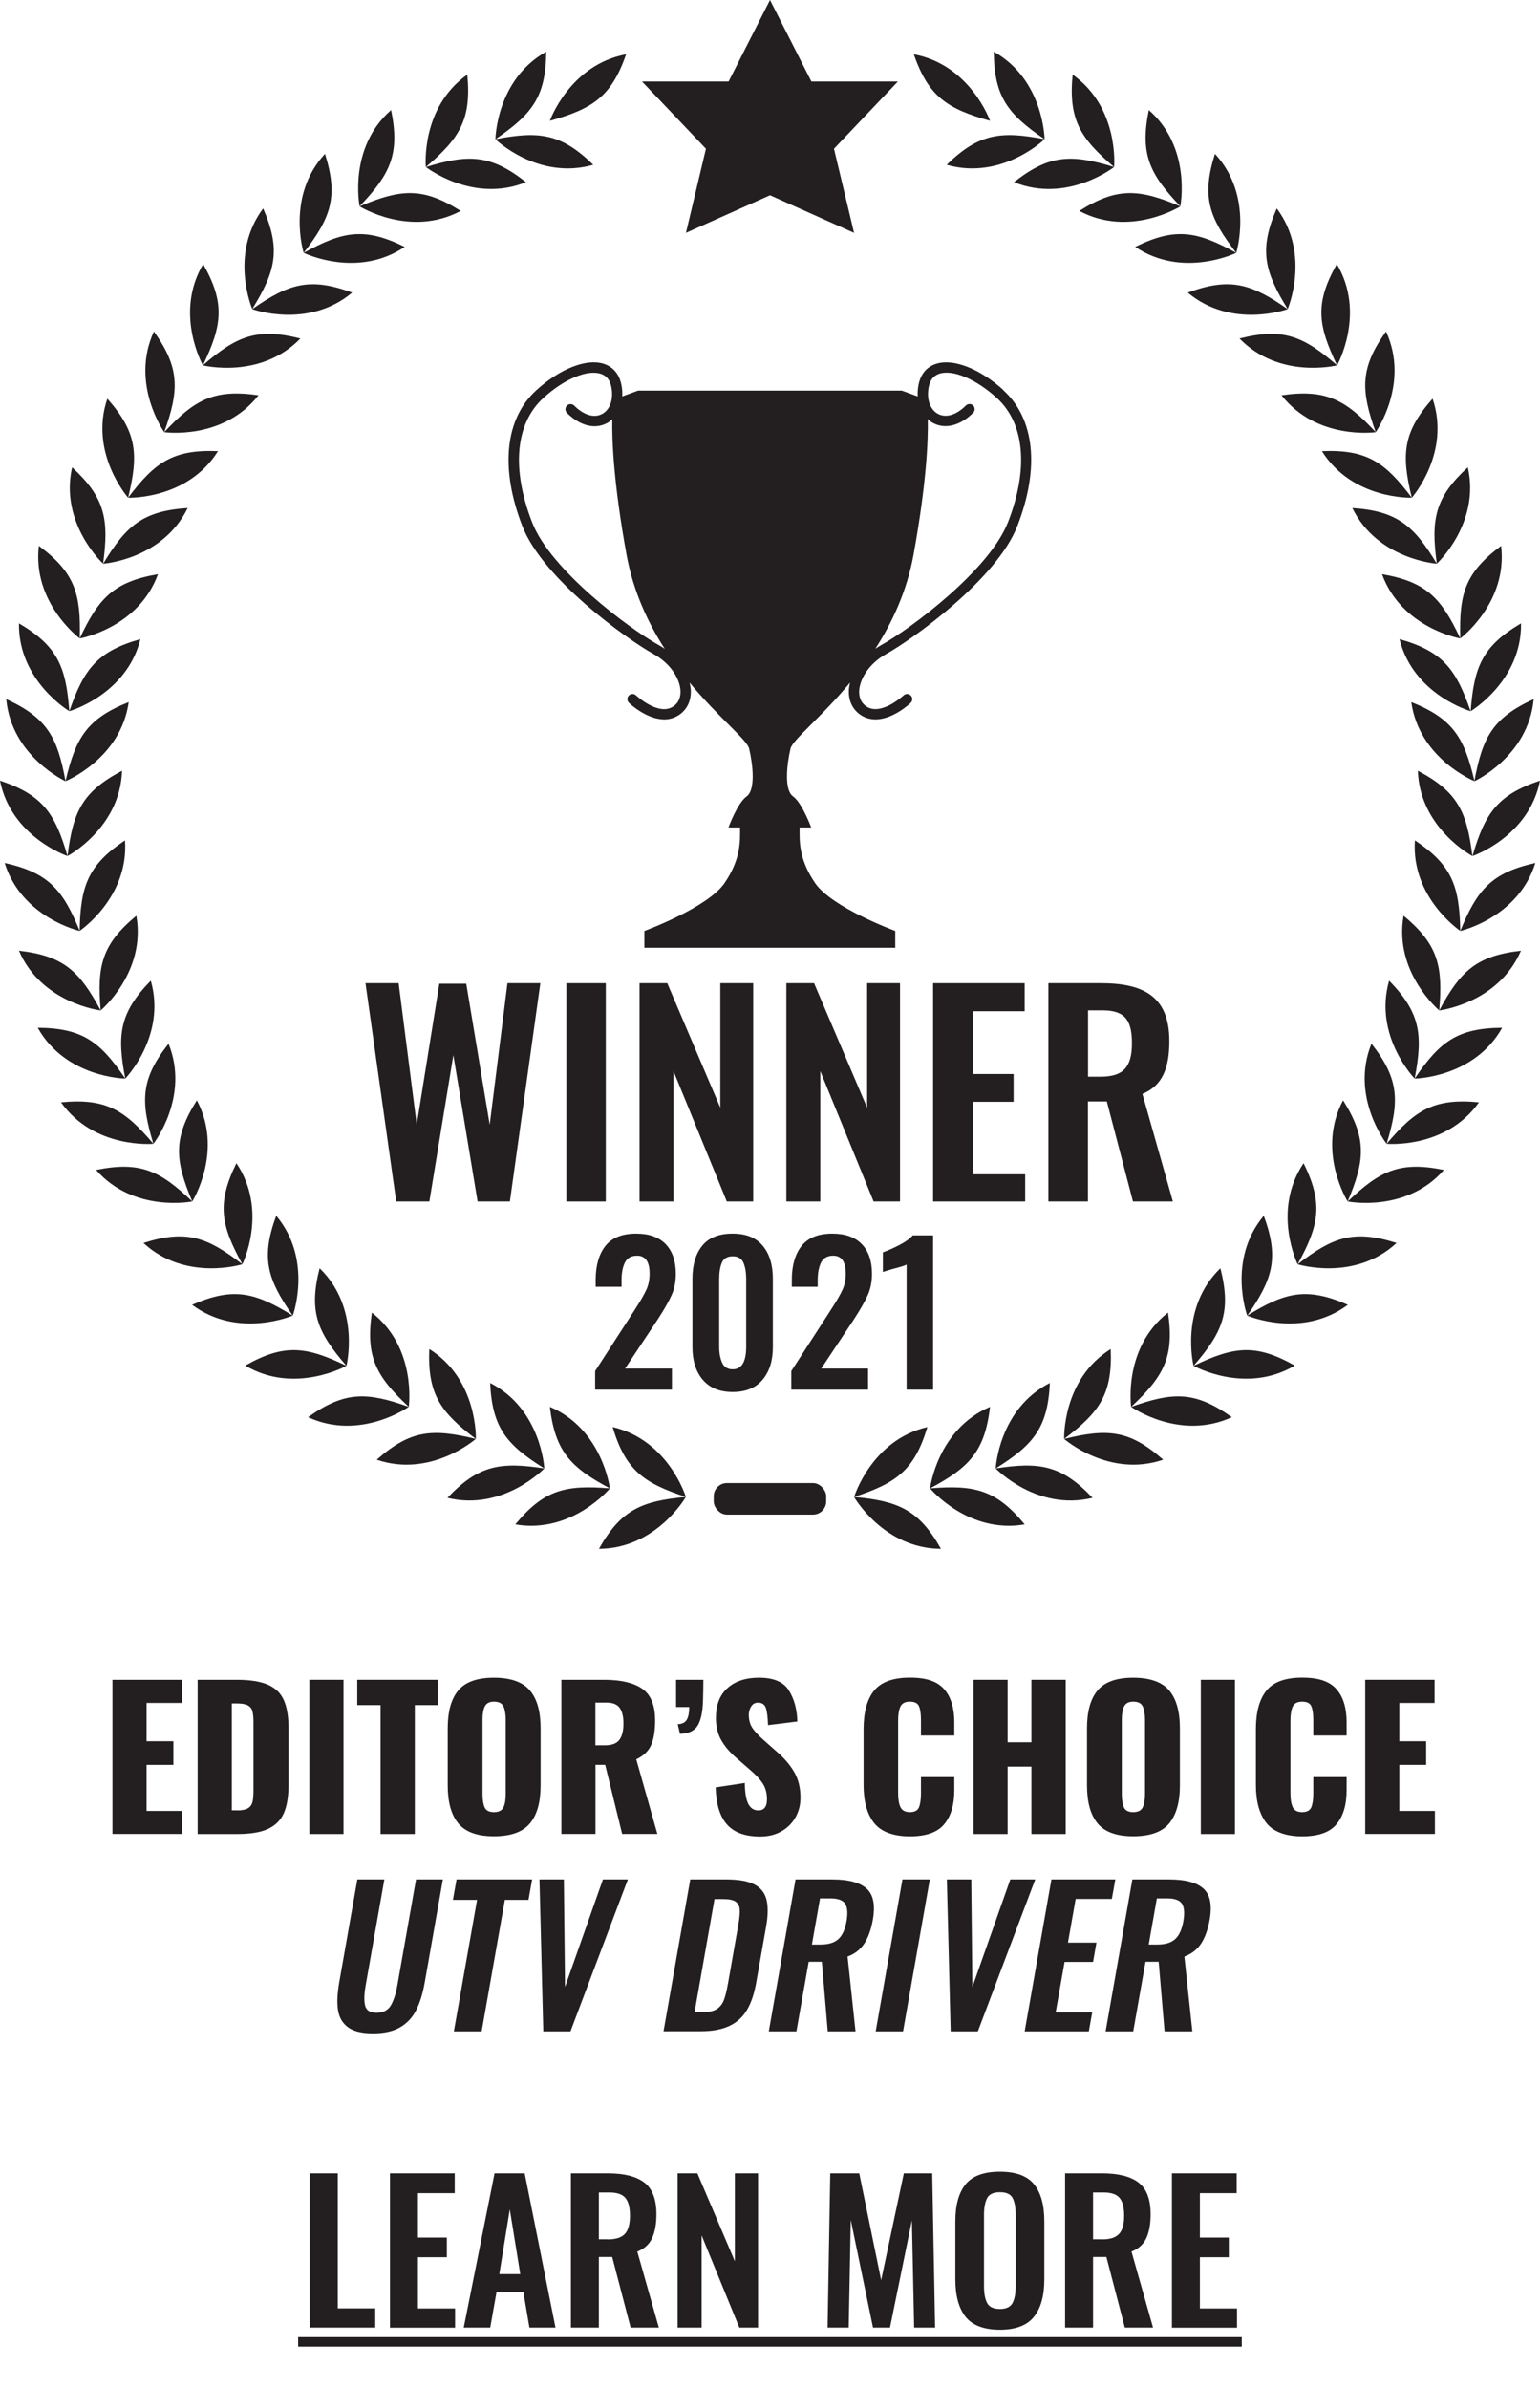 <?xml version="1.0" encoding="UTF-8"?><svg id="Layer_2" xmlns="http://www.w3.org/2000/svg" width="177.9" height="275.9" viewBox="0 0 177.9 275.9"><defs><style>.cls-1{fill:#231f20;}</style></defs><g id="Layer_1-2"><g><g><g><path class="cls-1" d="M115.94,45.07c-2.75-2.51-5.83-3.7-7.82-3.05-1.07,.35-1.77,1.18-2.01,2.41-.09,.46-.12,.92-.1,1.35l-1.83-.67h-30.47l-1.83,.67c.02-.43,0-.88-.1-1.35-.24-1.22-.94-2.05-2.01-2.41-1.99-.66-5.07,.54-7.82,3.05-3.62,3.3-4.2,9.03-1.6,15.71,2.38,6.1,12.06,13.04,15.13,14.74,2.09,1.16,3.08,2.98,3.13,4.27,.02,.55-.1,1.3-.83,1.79-1.7,1.15-4.27-1.24-4.3-1.27-.24-.23-.62-.22-.84,.02-.23,.24-.22,.62,.02,.84,.1,.1,1.99,1.86,3.98,1.91,.61,.02,1.23-.13,1.81-.52,.92-.62,1.4-1.63,1.35-2.84-.01-.3-.07-.59-.14-.89,3.38,4.07,6.64,6.6,6.88,7.62,.45,1.94,.75,4.78-.3,5.53s-2.09,3.58-2.09,3.58h1.34c0,1.49,.15,3.58-1.79,6.42s-9.26,5.53-9.26,5.53v1.94h28.98v-1.94s-7.32-2.69-9.26-5.53-1.79-4.93-1.79-6.42h1.34s-1.05-2.84-2.09-3.58-.75-3.58-.3-5.53c.24-1.02,3.5-3.55,6.88-7.62-.07,.3-.13,.59-.14,.89-.05,1.21,.43,2.21,1.35,2.84,.58,.39,1.2,.53,1.81,.52,2-.05,3.88-1.81,3.98-1.91,.24-.23,.25-.6,.02-.84-.23-.24-.61-.25-.84-.02-.03,.02-2.6,2.41-4.3,1.27-.73-.49-.85-1.25-.83-1.79,.06-1.29,1.05-3.11,3.13-4.27,3.07-1.7,12.75-8.64,15.13-14.74,2.61-6.68,2.03-12.41-1.6-15.71Zm-39.87,29.41c-3.41-1.9-12.46-8.65-14.59-14.13-2.42-6.2-1.95-11.44,1.29-14.39,2.4-2.19,5.08-3.31,6.64-2.79,.66,.22,1.05,.71,1.21,1.51,.28,1.41-.14,2.64-1.07,3.13-.92,.49-2.12,.13-3.22-.97-.23-.23-.61-.23-.84,0-.23,.23-.23,.61,0,.84,1.49,1.49,3.23,1.94,4.63,1.18,.23-.12,.42-.27,.61-.44-.05,2.57,.17,7.5,1.65,15.66,.77,4.21,2.46,7.82,4.41,10.85-.23-.16-.46-.31-.71-.44Zm40.35-14.13c-2.14,5.48-11.18,12.23-14.59,14.13-.25,.14-.48,.29-.71,.44,1.95-3.03,3.64-6.64,4.41-10.85,1.48-8.16,1.7-13.09,1.65-15.66,.19,.17,.38,.32,.61,.44,1.4,.75,3.14,.31,4.63-1.18,.23-.23,.23-.61,0-.84-.23-.23-.61-.23-.84,0-1.1,1.1-2.3,1.46-3.22,.97-.93-.5-1.35-1.73-1.07-3.13,.16-.8,.56-1.29,1.21-1.51,1.56-.52,4.24,.61,6.64,2.79,3.24,2.95,3.71,8.2,1.29,14.39Z"/><polygon class="cls-1" points="103.73 9.41 93.73 9.41 88.95 0 84.17 9.41 74.16 9.41 81.55 17.18 79.24 26.89 88.95 22.55 98.66 26.89 96.34 17.18 103.73 9.41"/><g><g><path class="cls-1" d="M70.77,164.8c1.49,4.98,3.58,6.47,8.46,8.07,0,0-2-6.57-8.46-8.07Z"/><path class="cls-1" d="M69.19,178.86c6.63-.03,10.04-5.99,10.04-5.99-5.11,.47-7.48,1.47-10.04,5.99Z"/><path class="cls-1" d="M63.52,162.47c.61,5.16,2.41,7,6.93,9.41,0,0-.83-6.82-6.93-9.41Z"/><path class="cls-1" d="M70.46,171.88c-5.12-.42-7.62,.15-10.93,4.16,6.54,1.13,10.93-4.16,10.93-4.16Z"/><path class="cls-1" d="M56.62,159.71c.24,5.19,1.91,7.15,6.26,9.87,0,0-.35-6.86-6.26-9.87Z"/><path class="cls-1" d="M62.88,169.58c-5.07-.78-7.61-.39-11.19,3.39,6.44,1.58,11.19-3.39,11.19-3.39Z"/><path class="cls-1" d="M49.59,155.79c-.21,5.19,1.28,7.29,5.38,10.38,0,0,.25-6.86-5.38-10.38Z"/><path class="cls-1" d="M43.52,168.57c6.28,2.14,11.44-2.4,11.44-2.4-4.99-1.22-7.55-1.05-11.44,2.4Z"/><path class="cls-1" d="M42.96,151.58c-.75,5.14,.51,7.38,4.26,10.89,0,0,.97-6.8-4.26-10.89Z"/><path class="cls-1" d="M35.59,163.66c6.02,2.78,11.63-1.19,11.63-1.19-4.83-1.73-7.4-1.83-11.63,1.19Z"/><path class="cls-1" d="M36.92,146.46c-1.28,5.04-.26,7.39,3.1,11.27,0,0,1.67-6.66-3.1-11.27Z"/><path class="cls-1" d="M28.33,157.7c5.7,3.39,11.69,.03,11.69,.03-4.62-2.23-7.17-2.59-11.69-.03Z"/><path class="cls-1" d="M31.91,140.4c-1.8,4.87-1.03,7.33,1.91,11.54,0,0,2.36-6.45-1.91-11.54Z"/><path class="cls-1" d="M33.81,151.93c-4.37-2.7-6.86-3.33-11.62-1.25,5.32,3.97,11.62,1.25,11.62,1.25Z"/><path class="cls-1" d="M27.31,134.33c-2.3,4.66-1.79,7.18,.69,11.67,0,0,3.02-6.17-.69-11.67Z"/><path class="cls-1" d="M28,146c-4.06-3.14-6.47-4.03-11.43-2.46,4.87,4.51,11.43,2.46,11.43,2.46Z"/><path class="cls-1" d="M22.74,127.07c-2.78,4.39-2.53,6.95-.53,11.68,0,0,3.65-5.82,.53-11.68Z"/><path class="cls-1" d="M22.21,138.75c-3.71-3.55-6.02-4.68-11.11-3.64,4.37,4.99,11.11,3.64,11.11,3.64Z"/><path class="cls-1" d="M19.47,120.53c-3.22,4.08-3.25,6.65-1.75,11.56,0,0,4.24-5.41,1.75-11.56Z"/><path class="cls-1" d="M17.72,132.09c-3.32-3.91-5.49-5.29-10.67-4.79,3.83,5.42,10.67,4.79,10.67,4.79Z"/><path class="cls-1" d="M17.42,113.25c-3.63,3.72-3.92,6.27-2.95,11.31,0,0,4.78-4.93,2.95-11.31Z"/><path class="cls-1" d="M4.36,118.69c3.24,5.79,10.11,5.87,10.11,5.87-2.89-4.24-4.91-5.83-10.11-5.87Z"/><path class="cls-1" d="M15.75,105.75c-4,3.32-4.56,5.83-4.12,10.94,0,0,5.27-4.41,4.12-10.94Z"/><path class="cls-1" d="M11.63,116.69c-2.43-4.52-4.27-6.31-9.44-6.9,2.62,6.1,9.44,6.9,9.44,6.9Z"/><path class="cls-1" d="M14.44,97.05c-4.32,2.88-5.14,5.32-5.24,10.45,0,0,5.7-3.83,5.24-10.45Z"/><path class="cls-1" d="M9.21,107.51c-1.95-4.75-3.59-6.72-8.67-7.85,1.97,6.34,8.67,7.85,8.67,7.85Z"/><path class="cls-1" d="M14.1,89.01c-4.6,2.42-5.67,4.75-6.3,9.85,0,0,6.07-3.22,6.3-9.85Z"/><path class="cls-1" d="M7.8,98.86c-1.44-4.93-2.87-7.06-7.8-8.71,1.29,6.51,7.8,8.71,7.8,8.71Z"/><path class="cls-1" d="M14.87,81.08c-4.83,1.92-6.14,4.14-7.3,9.13,0,0,6.37-2.56,7.3-9.13Z"/><path class="cls-1" d="M7.57,90.22c-.92-5.05-2.11-7.32-6.85-9.48,.61,6.61,6.85,9.48,6.85,9.48Z"/><path class="cls-1" d="M16.22,73.81c-5,1.41-6.53,3.47-8.21,8.32,0,0,6.61-1.88,8.21-8.32Z"/><path class="cls-1" d="M8.01,82.13c-.39-5.12-1.34-7.5-5.82-10.14-.09,6.63,5.82,10.14,5.82,10.14Z"/><path class="cls-1" d="M18.25,66.31c-5.12,.88-6.86,2.77-9.04,7.42,0,0,6.77-1.18,9.04-7.42Z"/><path class="cls-1" d="M9.21,73.73c.15-5.13-.55-7.6-4.72-10.69-.78,6.59,4.72,10.69,4.72,10.69Z"/><path class="cls-1" d="M21.68,58.67c-5.19,.34-7.11,2.04-9.76,6.43,0,0,6.85-.47,9.76-6.43Z"/><path class="cls-1" d="M11.91,65.1c.69-5.09,.25-7.62-3.58-11.13-1.47,6.47,3.58,11.13,3.58,11.13Z"/><path class="cls-1" d="M25.18,52.1c-5.19-.21-7.29,1.28-10.38,5.38,0,0,6.86,.25,10.38-5.38Z"/><path class="cls-1" d="M12.4,46.04c-2.14,6.28,2.4,11.44,2.4,11.44,1.22-4.99,1.05-7.55-2.4-11.44Z"/><path class="cls-1" d="M29.86,45.65c-5.14-.75-7.38,.51-10.89,4.26,0,0,6.8,.97,10.89-4.26Z"/><path class="cls-1" d="M17.78,38.28c-2.78,6.02,1.19,11.63,1.19,11.63,1.73-4.83,1.83-7.4-1.19-11.63Z"/><path class="cls-1" d="M34.7,39.09c-5.04-1.28-7.39-.26-11.27,3.1,0,0,6.66,1.67,11.27-3.1Z"/><path class="cls-1" d="M23.47,30.5c-3.39,5.7-.03,11.69-.03,11.69,2.23-4.63,2.59-7.17,.03-11.69Z"/><path class="cls-1" d="M40.68,33.79c-4.88-1.8-7.33-1.03-11.54,1.91,0,0,6.45,2.36,11.54-1.91Z"/><path class="cls-1" d="M30.4,24.07c-3.97,5.31-1.26,11.62-1.26,11.62,2.7-4.37,3.33-6.86,1.26-11.62Z"/><path class="cls-1" d="M46.75,28.51c-4.66-2.3-7.18-1.79-11.67,.69,0,0,6.17,3.02,11.67-.69Z"/><path class="cls-1" d="M37.54,17.77c-4.51,4.87-2.46,11.43-2.46,11.43,3.14-4.06,4.03-6.47,2.46-11.43Z"/><path class="cls-1" d="M53.22,24.36c-4.39-2.78-6.95-2.53-11.68-.53,0,0,5.82,3.65,11.68,.53Z"/><path class="cls-1" d="M45.18,12.71c-4.99,4.37-3.64,11.11-3.64,11.11,3.55-3.71,4.68-6.02,3.64-11.11Z"/><path class="cls-1" d="M60.76,21.04c-4.08-3.22-6.65-3.25-11.56-1.75,0,0,5.41,4.24,11.56,1.75Z"/><path class="cls-1" d="M53.98,8.62c-5.42,3.83-4.79,10.67-4.79,10.67,3.91-3.32,5.29-5.49,4.79-10.67Z"/><path class="cls-1" d="M68.53,19.03c-3.72-3.63-6.27-3.92-11.31-2.95,0,0,4.93,4.78,11.31,2.95Z"/><path class="cls-1" d="M63.1,5.97c-5.79,3.24-5.87,10.11-5.87,10.11,4.24-2.89,5.83-4.91,5.87-10.11Z"/><path class="cls-1" d="M72.33,6.27c-6.52,1.21-8.81,7.68-8.81,7.68,4.94-1.38,7.1-2.78,8.81-7.68Z"/></g><g><path class="cls-1" d="M107.13,164.8c-1.49,4.98-3.58,6.47-8.46,8.07,0,0,2-6.57,8.46-8.07Z"/><path class="cls-1" d="M108.7,178.86c-6.63-.03-10.04-5.99-10.04-5.99,5.11,.47,7.48,1.47,10.04,5.99Z"/><path class="cls-1" d="M114.37,162.47c-.61,5.16-2.41,7-6.93,9.41,0,0,.83-6.82,6.93-9.41Z"/><path class="cls-1" d="M107.44,171.88c5.12-.42,7.62,.15,10.93,4.16-6.54,1.13-10.93-4.16-10.93-4.16Z"/><path class="cls-1" d="M121.28,159.71c-.24,5.19-1.91,7.15-6.26,9.87,0,0,.35-6.86,6.26-9.87Z"/><path class="cls-1" d="M115.02,169.58c5.07-.78,7.61-.39,11.19,3.39-6.44,1.58-11.19-3.39-11.19-3.39Z"/><path class="cls-1" d="M128.31,155.79c.21,5.19-1.28,7.29-5.38,10.38,0,0-.25-6.86,5.38-10.38Z"/><path class="cls-1" d="M134.37,168.57c-6.28,2.14-11.44-2.4-11.44-2.4,4.99-1.22,7.55-1.05,11.44,2.4Z"/><path class="cls-1" d="M134.93,151.58c.75,5.14-.51,7.38-4.26,10.89,0,0-.97-6.8,4.26-10.89Z"/><path class="cls-1" d="M142.3,163.66c-6.02,2.78-11.63-1.19-11.63-1.19,4.83-1.73,7.4-1.83,11.63,1.19Z"/><path class="cls-1" d="M140.98,146.46c1.28,5.04,.26,7.39-3.1,11.27,0,0-1.67-6.66,3.1-11.27Z"/><path class="cls-1" d="M149.57,157.7c-5.7,3.39-11.69,.03-11.69,.03,4.62-2.23,7.17-2.59,11.69-.03Z"/><path class="cls-1" d="M145.99,140.4c1.8,4.87,1.03,7.33-1.91,11.54,0,0-2.36-6.45,1.91-11.54Z"/><path class="cls-1" d="M144.08,151.93c4.37-2.7,6.86-3.33,11.62-1.25-5.32,3.97-11.62,1.25-11.62,1.25Z"/><path class="cls-1" d="M150.59,134.33c2.3,4.66,1.79,7.18-.69,11.67,0,0-3.02-6.17,.69-11.67Z"/><path class="cls-1" d="M149.9,146c4.06-3.14,6.47-4.03,11.43-2.46-4.87,4.51-11.43,2.46-11.43,2.46Z"/><path class="cls-1" d="M155.15,127.07c2.78,4.39,2.53,6.95,.53,11.68,0,0-3.65-5.82-.53-11.68Z"/><path class="cls-1" d="M155.69,138.75c3.71-3.55,6.02-4.68,11.11-3.64-4.37,4.99-11.11,3.64-11.11,3.64Z"/><path class="cls-1" d="M158.43,120.53c3.22,4.08,3.25,6.65,1.75,11.56,0,0-4.24-5.41-1.75-11.56Z"/><path class="cls-1" d="M160.18,132.09c3.32-3.91,5.49-5.29,10.67-4.79-3.83,5.42-10.67,4.79-10.67,4.79Z"/><path class="cls-1" d="M160.47,113.25c3.63,3.72,3.92,6.27,2.95,11.31,0,0-4.78-4.93-2.95-11.31Z"/><path class="cls-1" d="M173.53,118.69c-3.24,5.79-10.11,5.87-10.11,5.87,2.89-4.24,4.91-5.83,10.11-5.87Z"/><path class="cls-1" d="M162.14,105.75c4,3.32,4.56,5.83,4.12,10.94,0,0-5.27-4.41-4.12-10.94Z"/><path class="cls-1" d="M166.26,116.69c2.43-4.52,4.27-6.31,9.44-6.9-2.62,6.1-9.44,6.9-9.44,6.9Z"/><path class="cls-1" d="M163.45,97.05c4.32,2.88,5.14,5.32,5.24,10.45,0,0-5.7-3.83-5.24-10.45Z"/><path class="cls-1" d="M168.69,107.51c1.95-4.75,3.59-6.72,8.67-7.85-1.97,6.34-8.67,7.85-8.67,7.85Z"/><path class="cls-1" d="M163.79,89.01c4.6,2.42,5.67,4.75,6.3,9.85,0,0-6.07-3.22-6.3-9.85Z"/><path class="cls-1" d="M170.1,98.86c1.44-4.93,2.87-7.06,7.8-8.71-1.29,6.51-7.8,8.71-7.8,8.71Z"/><path class="cls-1" d="M163.03,81.08c4.83,1.92,6.14,4.14,7.3,9.13,0,0-6.37-2.56-7.3-9.13Z"/><path class="cls-1" d="M170.32,90.22c.92-5.05,2.11-7.32,6.85-9.48-.61,6.61-6.85,9.48-6.85,9.48Z"/><path class="cls-1" d="M161.67,73.81c5,1.41,6.53,3.47,8.21,8.32,0,0-6.61-1.88-8.21-8.32Z"/><path class="cls-1" d="M169.89,82.13c.39-5.12,1.34-7.5,5.82-10.14,.09,6.63-5.82,10.14-5.82,10.14Z"/><path class="cls-1" d="M159.65,66.31c5.12,.88,6.86,2.77,9.04,7.42,0,0-6.77-1.18-9.04-7.42Z"/><path class="cls-1" d="M168.69,73.73c-.15-5.13,.55-7.6,4.72-10.69,.78,6.59-4.72,10.69-4.72,10.69Z"/><path class="cls-1" d="M156.22,58.67c5.19,.34,7.11,2.04,9.76,6.43,0,0-6.85-.47-9.76-6.43Z"/><path class="cls-1" d="M165.98,65.1c-.69-5.09-.25-7.62,3.58-11.13,1.47,6.47-3.58,11.13-3.58,11.13Z"/><path class="cls-1" d="M152.71,52.1c5.19-.21,7.29,1.28,10.38,5.38,0,0-6.86,.25-10.38-5.38Z"/><path class="cls-1" d="M165.49,46.04c2.14,6.28-2.4,11.44-2.4,11.44-1.22-4.99-1.05-7.55,2.4-11.44Z"/><path class="cls-1" d="M148.04,45.65c5.14-.75,7.38,.51,10.89,4.26,0,0-6.8,.97-10.89-4.26Z"/><path class="cls-1" d="M160.11,38.28c2.78,6.02-1.19,11.63-1.19,11.63-1.73-4.83-1.83-7.4,1.19-11.63Z"/><path class="cls-1" d="M143.19,39.09c5.04-1.28,7.39-.26,11.27,3.1,0,0-6.66,1.67-11.27-3.1Z"/><path class="cls-1" d="M154.43,30.5c3.39,5.7,.03,11.69,.03,11.69-2.23-4.63-2.59-7.17-.03-11.69Z"/><path class="cls-1" d="M137.21,33.79c4.88-1.8,7.33-1.03,11.54,1.91,0,0-6.45,2.36-11.54-1.91Z"/><path class="cls-1" d="M147.49,24.07c3.97,5.31,1.26,11.62,1.26,11.62-2.7-4.37-3.33-6.86-1.26-11.62Z"/><path class="cls-1" d="M131.14,28.51c4.66-2.3,7.18-1.79,11.67,.69,0,0-6.17,3.02-11.67-.69Z"/><path class="cls-1" d="M140.35,17.77c4.51,4.87,2.46,11.43,2.46,11.43-3.14-4.06-4.03-6.47-2.46-11.43Z"/><path class="cls-1" d="M124.68,24.36c4.39-2.78,6.95-2.53,11.68-.53,0,0-5.82,3.65-11.68,.53Z"/><path class="cls-1" d="M132.71,12.71c4.99,4.37,3.64,11.11,3.64,11.11-3.55-3.71-4.68-6.02-3.64-11.11Z"/><path class="cls-1" d="M117.14,21.04c4.08-3.22,6.65-3.25,11.56-1.75,0,0-5.41,4.24-11.56,1.75Z"/><path class="cls-1" d="M123.91,8.62c5.42,3.83,4.79,10.67,4.79,10.67-3.91-3.32-5.29-5.49-4.79-10.67Z"/><path class="cls-1" d="M109.36,19.03c3.72-3.63,6.27-3.92,11.31-2.95,0,0-4.93,4.78-11.31,2.95Z"/><path class="cls-1" d="M114.8,5.97c5.79,3.24,5.87,10.11,5.87,10.11-4.24-2.89-5.83-4.91-5.87-10.11Z"/><path class="cls-1" d="M105.56,6.27c6.52,1.21,8.81,7.68,8.81,7.68-4.94-1.38-7.1-2.78-8.81-7.68Z"/></g></g><g><path class="cls-1" d="M42.22,113.54h3.83l2.09,16.34,2.61-16.28h3.11l2.71,16.28,2.05-16.34h3.8l-3.52,25.21h-3.73l-2.8-16.9-2.77,16.9h-3.83l-3.55-25.21Z"/><path class="cls-1" d="M65.43,113.54h4.55v25.21h-4.55v-25.21Z"/><path class="cls-1" d="M73.87,113.54h3.21l6.13,14.38v-14.38h3.8v25.21h-3.05l-6.16-15.06v15.06h-3.92v-25.21Z"/><path class="cls-1" d="M90.83,113.54h3.21l6.13,14.38v-14.38h3.8v25.21h-3.05l-6.16-15.06v15.06h-3.92v-25.21Z"/><path class="cls-1" d="M107.79,113.54h10.58v3.24h-6.01v7.25h4.73v3.21h-4.73v8.37h6.07v3.14h-10.64v-25.21Z"/><path class="cls-1" d="M121.11,113.54h6.07c5.04,0,7.9,1.62,7.9,6.69,0,3.02-.75,5.14-3.11,6.1l3.52,12.42h-4.61l-3.02-11.55h-2.18v11.55h-4.57v-25.21Zm6.04,10.8c2.65,0,3.61-1.15,3.61-3.86,0-2.55-.72-3.8-3.36-3.8h-1.71v7.66h1.46Z"/></g><rect class="cls-1" x="82.45" y="171.27" width="12.99" height="3.64" rx="1.52" ry="1.52"/></g><g><path class="cls-1" d="M12.99,193.98h8.01v2.68h-4.07v4.42h3.1v2.73h-3.1v5.32h4.11v2.66H12.99v-17.82Z"/><path class="cls-1" d="M22.83,193.98h4.51c1.54,0,2.74,.19,3.61,.57,.87,.38,1.48,.98,1.84,1.79,.36,.81,.54,1.9,.54,3.27v6.47c0,1.38-.18,2.48-.54,3.3s-.97,1.43-1.83,1.83c-.86,.4-2.05,.59-3.58,.59h-4.55v-17.82Zm4.55,15.09c.57,0,.99-.08,1.27-.25,.27-.17,.44-.41,.52-.73s.11-.78,.11-1.4v-7.77c0-.57-.04-1.01-.12-1.31-.08-.3-.26-.52-.53-.67s-.69-.22-1.26-.22h-.59v12.34h.62Z"/><path class="cls-1" d="M35.74,193.98h3.94v17.82h-3.94v-17.82Z"/><path class="cls-1" d="M43.95,196.91h-2.68v-2.93h9.31v2.93h-2.66v14.89h-3.96v-14.89Z"/><path class="cls-1" d="M52.95,210.58c-.82-.99-1.23-2.45-1.23-4.39v-6.62c0-1.94,.41-3.39,1.23-4.37s2.19-1.46,4.11-1.46,3.32,.49,4.15,1.47c.83,.98,1.24,2.43,1.24,4.36v6.62c0,1.94-.41,3.4-1.24,4.39-.83,.99-2.21,1.48-4.15,1.48s-3.29-.5-4.11-1.48Zm5.21-1.87c.18-.37,.26-.88,.26-1.53v-8.58c0-.66-.09-1.17-.26-1.54-.18-.37-.54-.55-1.1-.55-.53,0-.88,.19-1.06,.56-.18,.37-.26,.88-.26,1.53v8.58c0,.65,.08,1.16,.24,1.53s.52,.56,1.08,.56,.92-.19,1.1-.56Z"/><path class="cls-1" d="M64.85,193.98h4.91c1.95,0,3.42,.34,4.42,1.03,1,.69,1.5,1.91,1.5,3.67,0,1.19-.15,2.13-.46,2.84-.31,.7-.88,1.25-1.72,1.65l2.44,8.62h-4.07l-1.96-7.99h-1.12v7.99h-3.94v-17.82Zm5.04,7.57c.79,0,1.35-.21,1.66-.63,.31-.42,.47-1.04,.47-1.88s-.15-1.41-.44-1.82c-.29-.4-.8-.6-1.52-.6h-1.28v4.93h1.1Z"/><path class="cls-1" d="M78.27,199.11c.53-.01,.88-.19,1.07-.52s.28-.82,.28-1.46h-1.52v-3.15h3.15c0,.66-.01,1.47-.04,2.44-.04,1.33-.26,2.3-.64,2.89-.38,.59-1.06,.9-2.02,.91l-.26-1.12Z"/><path class="cls-1" d="M84,210.71c-.83-.9-1.27-2.34-1.33-4.3l3.37-.51c.01,1.13,.15,1.94,.41,2.43s.64,.74,1.16,.74c.66,0,.99-.43,.99-1.3,0-.69-.16-1.28-.47-1.78-.32-.5-.81-1.03-1.49-1.61l-1.54-1.34c-.76-.65-1.35-1.33-1.77-2.06-.42-.73-.63-1.59-.63-2.58,0-1.5,.44-2.65,1.33-3.45,.89-.81,2.11-1.21,3.66-1.21,1.69,0,2.83,.49,3.44,1.47s.94,2.18,.98,3.59l-3.39,.42c-.03-.92-.11-1.59-.25-1.99-.14-.4-.44-.6-.91-.6-.34,0-.6,.14-.78,.43s-.28,.6-.28,.96c0,.6,.14,1.11,.41,1.52,.27,.41,.71,.88,1.31,1.41l1.47,1.3c.88,.75,1.56,1.54,2.05,2.38s.73,1.83,.73,2.97c0,.84-.19,1.59-.58,2.28-.39,.68-.93,1.22-1.64,1.62-.7,.4-1.52,.59-2.44,.59-1.7,0-2.97-.45-3.79-1.35Z"/><path class="cls-1" d="M100.98,210.53c-.81-1.02-1.22-2.49-1.22-4.41v-6.42c0-1.97,.4-3.45,1.21-4.46,.81-1,2.18-1.51,4.14-1.51s3.18,.45,3.96,1.34,1.17,2.16,1.17,3.81v1.54h-3.85v-1.78c0-.69-.07-1.22-.22-1.58-.15-.37-.5-.55-1.06-.55s-.92,.19-1.1,.58c-.18,.39-.26,.93-.26,1.62v8.38c0,.7,.09,1.24,.28,1.62,.18,.37,.55,.56,1.09,.56s.89-.19,1.04-.56,.23-.91,.23-1.62v-1.87h3.85v1.54c0,1.67-.39,2.97-1.17,3.91s-2.1,1.4-3.96,1.4-3.31-.51-4.12-1.53Z"/><path class="cls-1" d="M112.46,193.98h3.94v7.22h2.75v-7.22h3.96v17.82h-3.96v-7.79h-2.75v7.79h-3.94v-17.82Z"/><path class="cls-1" d="M126.8,210.58c-.82-.99-1.23-2.45-1.23-4.39v-6.62c0-1.94,.41-3.39,1.23-4.37,.82-.98,2.19-1.46,4.11-1.46s3.32,.49,4.15,1.47c.83,.98,1.24,2.43,1.24,4.36v6.62c0,1.94-.42,3.4-1.24,4.39-.83,.99-2.21,1.48-4.15,1.48s-3.29-.5-4.11-1.48Zm5.21-1.87c.18-.37,.26-.88,.26-1.53v-8.58c0-.66-.09-1.17-.26-1.54-.18-.37-.54-.55-1.1-.55-.53,0-.88,.19-1.06,.56-.18,.37-.26,.88-.26,1.53v8.58c0,.65,.08,1.16,.24,1.53,.16,.37,.52,.56,1.08,.56s.92-.19,1.1-.56Z"/><path class="cls-1" d="M138.72,193.98h3.94v17.82h-3.94v-17.82Z"/><path class="cls-1" d="M146.3,210.53c-.81-1.02-1.22-2.49-1.22-4.41v-6.42c0-1.97,.4-3.45,1.21-4.46s2.19-1.51,4.14-1.51,3.18,.45,3.96,1.34,1.17,2.16,1.17,3.81v1.54h-3.85v-1.78c0-.69-.07-1.22-.22-1.58-.15-.37-.5-.55-1.06-.55s-.92,.19-1.1,.58-.26,.93-.26,1.62v8.38c0,.7,.09,1.24,.27,1.62s.55,.56,1.09,.56,.89-.19,1.05-.56c.15-.37,.23-.91,.23-1.62v-1.87h3.85v1.54c0,1.67-.39,2.97-1.17,3.91s-2.1,1.4-3.96,1.4-3.31-.51-4.12-1.53Z"/><path class="cls-1" d="M157.71,193.98h8.01v2.68h-4.07v4.42h3.1v2.73h-3.1v5.32h4.11v2.66h-8.05v-17.82Z"/><path class="cls-1" d="M35.79,250.98h3.23v15.6h4.33v2.22h-7.57v-17.82Z"/><path class="cls-1" d="M45.05,250.98h7.48v2.29h-4.25v5.13h3.34v2.27h-3.34v5.92h4.29v2.22h-7.52v-17.82Z"/><path class="cls-1" d="M57.13,250.98h3.48l3.56,17.82h-3.01l-.7-4.11h-3.1l-.73,4.11h-3.06l3.56-17.82Zm2.97,11.64l-1.21-7.48-1.21,7.48h2.42Z"/><path class="cls-1" d="M65.95,250.98h4.29c1.88,0,3.28,.36,4.2,1.07,.92,.71,1.39,1.93,1.39,3.66,0,1.13-.17,2.05-.5,2.76-.33,.71-.9,1.23-1.71,1.55l2.49,8.78h-3.26l-2.13-8.16h-1.54v8.16h-3.23v-17.82Zm4.27,7.63c.92,0,1.58-.21,1.97-.64,.39-.42,.58-1.12,.58-2.09s-.17-1.62-.52-2.05c-.34-.42-.96-.64-1.86-.64h-1.21v5.41h1.03Z"/><path class="cls-1" d="M78.29,250.98h2.27l4.33,10.16v-10.16h2.68v17.82h-2.16l-4.36-10.65v10.65h-2.77v-17.82Z"/><path class="cls-1" d="M95.89,250.98h3.37l2.53,12.34,2.62-12.34h3.28l.33,17.82h-2.42l-.26-12.39-2.53,12.39h-1.96l-2.57-12.43-.24,12.43h-2.44l.31-17.82Z"/><path class="cls-1" d="M111.55,267.56c-.79-.99-1.19-2.44-1.19-4.34v-6.69c0-1.89,.4-3.32,1.19-4.29,.79-.97,2.11-1.45,3.96-1.45s3.15,.48,3.94,1.45c.79,.97,1.19,2.4,1.19,4.29v6.69c0,1.89-.4,3.34-1.2,4.33-.8,1-2.11,1.5-3.93,1.5s-3.17-.5-3.96-1.49Zm5.41-1.59c.25-.45,.37-1.11,.37-1.98v-8.21c0-.87-.12-1.52-.36-1.96-.24-.44-.73-.66-1.46-.66s-1.23,.22-1.47,.67-.37,1.1-.37,1.95v8.21c0,.87,.12,1.53,.37,1.98,.25,.46,.74,.68,1.47,.68s1.2-.23,1.45-.68Z"/><path class="cls-1" d="M123.04,250.98h4.29c1.88,0,3.28,.36,4.2,1.07,.92,.71,1.39,1.93,1.39,3.66,0,1.13-.17,2.05-.5,2.76-.33,.71-.9,1.23-1.71,1.55l2.49,8.78h-3.26l-2.13-8.16h-1.54v8.16h-3.23v-17.82Zm4.27,7.63c.92,0,1.58-.21,1.97-.64,.39-.42,.58-1.12,.58-2.09s-.17-1.62-.52-2.05c-.34-.42-.96-.64-1.86-.64h-1.21v5.41h1.03Z"/><path class="cls-1" d="M135.38,250.98h7.48v2.29h-4.25v5.13h3.34v2.27h-3.34v5.92h4.29v2.22h-7.52v-17.82Z"/><path class="cls-1" d="M34.44,271v-1.1h109.01v1.1H34.44Z"/></g><g><path class="cls-1" d="M40.22,234.13c-.64-.46-1.03-1.12-1.17-1.97-.14-.85-.09-1.94,.14-3.25l2.09-11.87h3.12l-2.16,12.24c-.18,1.01-.2,1.79-.06,2.34,.14,.55,.58,.82,1.32,.82s1.29-.27,1.63-.82c.33-.55,.59-1.33,.77-2.34l2.16-12.24h3.1l-2.09,11.87c-.23,1.3-.56,2.38-1,3.24-.44,.86-1.06,1.52-1.87,1.98-.8,.46-1.84,.69-3.11,.69s-2.23-.23-2.87-.69Z"/><path class="cls-1" d="M55.11,219.4h-2.79l.42-2.36h8.73l-.42,2.36h-2.73l-2.68,15.19h-3.21l2.68-15.19Z"/><path class="cls-1" d="M62.32,217.04h2.82l.13,12.42,4.38-12.42h2.88l-6.63,17.55h-3.14l-.44-17.55Z"/><path class="cls-1" d="M79.76,217.04h4.14c1.42,0,2.49,.19,3.23,.57,.74,.38,1.21,.97,1.41,1.75,.2,.79,.19,1.83-.04,3.13l-1.13,6.39c-.23,1.33-.59,2.41-1.08,3.23-.48,.82-1.16,1.44-2.03,1.85-.87,.41-1.98,.62-3.34,.62h-4.27l3.09-17.55Zm1.48,15.32c.71,0,1.24-.12,1.6-.37,.36-.25,.62-.59,.79-1.03s.32-1.09,.48-1.96l1.18-6.72c.14-.78,.19-1.37,.16-1.78-.03-.4-.19-.7-.48-.9-.29-.2-.78-.29-1.48-.29h-.95l-2.3,13.04h1Z"/><path class="cls-1" d="M91.92,217.04h4.23c1.85,0,3.17,.35,3.95,1.05,.79,.7,1.03,1.9,.73,3.61-.2,1.11-.52,2.02-.97,2.72-.45,.7-1.1,1.21-1.95,1.53l.92,8.64h-3.21l-.68-8.04h-1.52l-1.42,8.04h-3.19l3.09-17.55Zm2.88,7.52c.91,0,1.59-.21,2.05-.63s.77-1.11,.94-2.06c.16-.92,.11-1.59-.15-2.01-.27-.42-.84-.63-1.72-.63h-1.19l-.94,5.33h1.02Z"/><path class="cls-1" d="M104.25,217.04h3.16l-3.09,17.55h-3.16l3.09-17.55Z"/><path class="cls-1" d="M109.38,217.04h2.82l.13,12.42,4.38-12.42h2.88l-6.63,17.55h-3.14l-.44-17.55Z"/><path class="cls-1" d="M121.47,217.04h7.37l-.4,2.25h-4.18l-.89,5.05h3.29l-.39,2.23h-3.29l-1.03,5.83h4.22l-.39,2.19h-7.41l3.09-17.55Z"/><path class="cls-1" d="M130.83,217.04h4.23c1.85,0,3.17,.35,3.95,1.05,.79,.7,1.03,1.9,.73,3.61-.2,1.11-.52,2.02-.97,2.72-.45,.7-1.1,1.21-1.95,1.53l.92,8.64h-3.21l-.68-8.04h-1.52l-1.42,8.04h-3.19l3.09-17.55Zm2.88,7.52c.91,0,1.59-.21,2.05-.63s.77-1.11,.94-2.06c.16-.92,.11-1.59-.15-2.01-.27-.42-.84-.63-1.72-.63h-1.19l-.94,5.33h1.02Z"/></g></g><g><path class="cls-1" d="M68.75,158.33l4.4-6.8c.07-.12,.14-.22,.2-.31s.11-.17,.15-.24c.53-.82,.92-1.5,1.17-2.05,.25-.54,.37-1.16,.37-1.85,0-1.38-.48-2.07-1.45-2.07-.66,0-1.12,.26-1.39,.77-.26,.51-.4,1.2-.4,2.07v.75h-2.99v-.79c0-1.67,.38-2.98,1.13-3.93,.75-.95,1.94-1.42,3.55-1.42,1.5,0,2.63,.41,3.41,1.22,.78,.81,1.17,1.95,1.17,3.42,0,.91-.16,1.72-.47,2.42s-.8,1.57-1.46,2.6l-.26,.4-3.67,5.52h5.41v2.44h-8.87v-2.16Z"/><path class="cls-1" d="M81.18,159.34c-.79-.94-1.19-2.19-1.19-3.76v-7.9c0-1.63,.38-2.9,1.14-3.83s1.93-1.39,3.5-1.39,2.7,.47,3.48,1.4c.78,.93,1.17,2.2,1.17,3.82v7.9c0,1.57-.4,2.82-1.19,3.76s-1.94,1.41-3.45,1.41-2.66-.47-3.45-1.41Zm5.02-3.81v-7.81c0-.78-.11-1.41-.32-1.9-.21-.49-.63-.74-1.24-.74s-1.05,.25-1.25,.74c-.21,.49-.31,1.13-.31,1.9v7.81c0,.72,.11,1.33,.34,1.84s.63,.76,1.22,.76c1.04,0,1.56-.87,1.56-2.6Z"/><path class="cls-1" d="M91.41,158.33l4.4-6.8c.07-.12,.14-.22,.2-.31s.11-.17,.15-.24c.53-.82,.92-1.5,1.17-2.05,.25-.54,.37-1.16,.37-1.85,0-1.38-.48-2.07-1.45-2.07-.66,0-1.12,.26-1.39,.77-.26,.51-.4,1.2-.4,2.07v.75h-2.99v-.79c0-1.67,.38-2.98,1.13-3.93,.76-.95,1.94-1.42,3.55-1.42,1.5,0,2.63,.41,3.41,1.22,.78,.81,1.17,1.95,1.17,3.42,0,.91-.16,1.72-.47,2.42s-.8,1.57-1.46,2.6l-.26,.4-3.67,5.52h5.41v2.44h-8.87v-2.16Z"/><path class="cls-1" d="M104.74,146.03c-.15,.1-.68,.27-1.61,.51-.75,.22-1.13,.34-1.14,.35v-2.27c.59-.21,1.23-.49,1.92-.85s1.21-.73,1.53-1.11h2.35v17.82h-3.06v-14.45Z"/></g></g></g></svg>